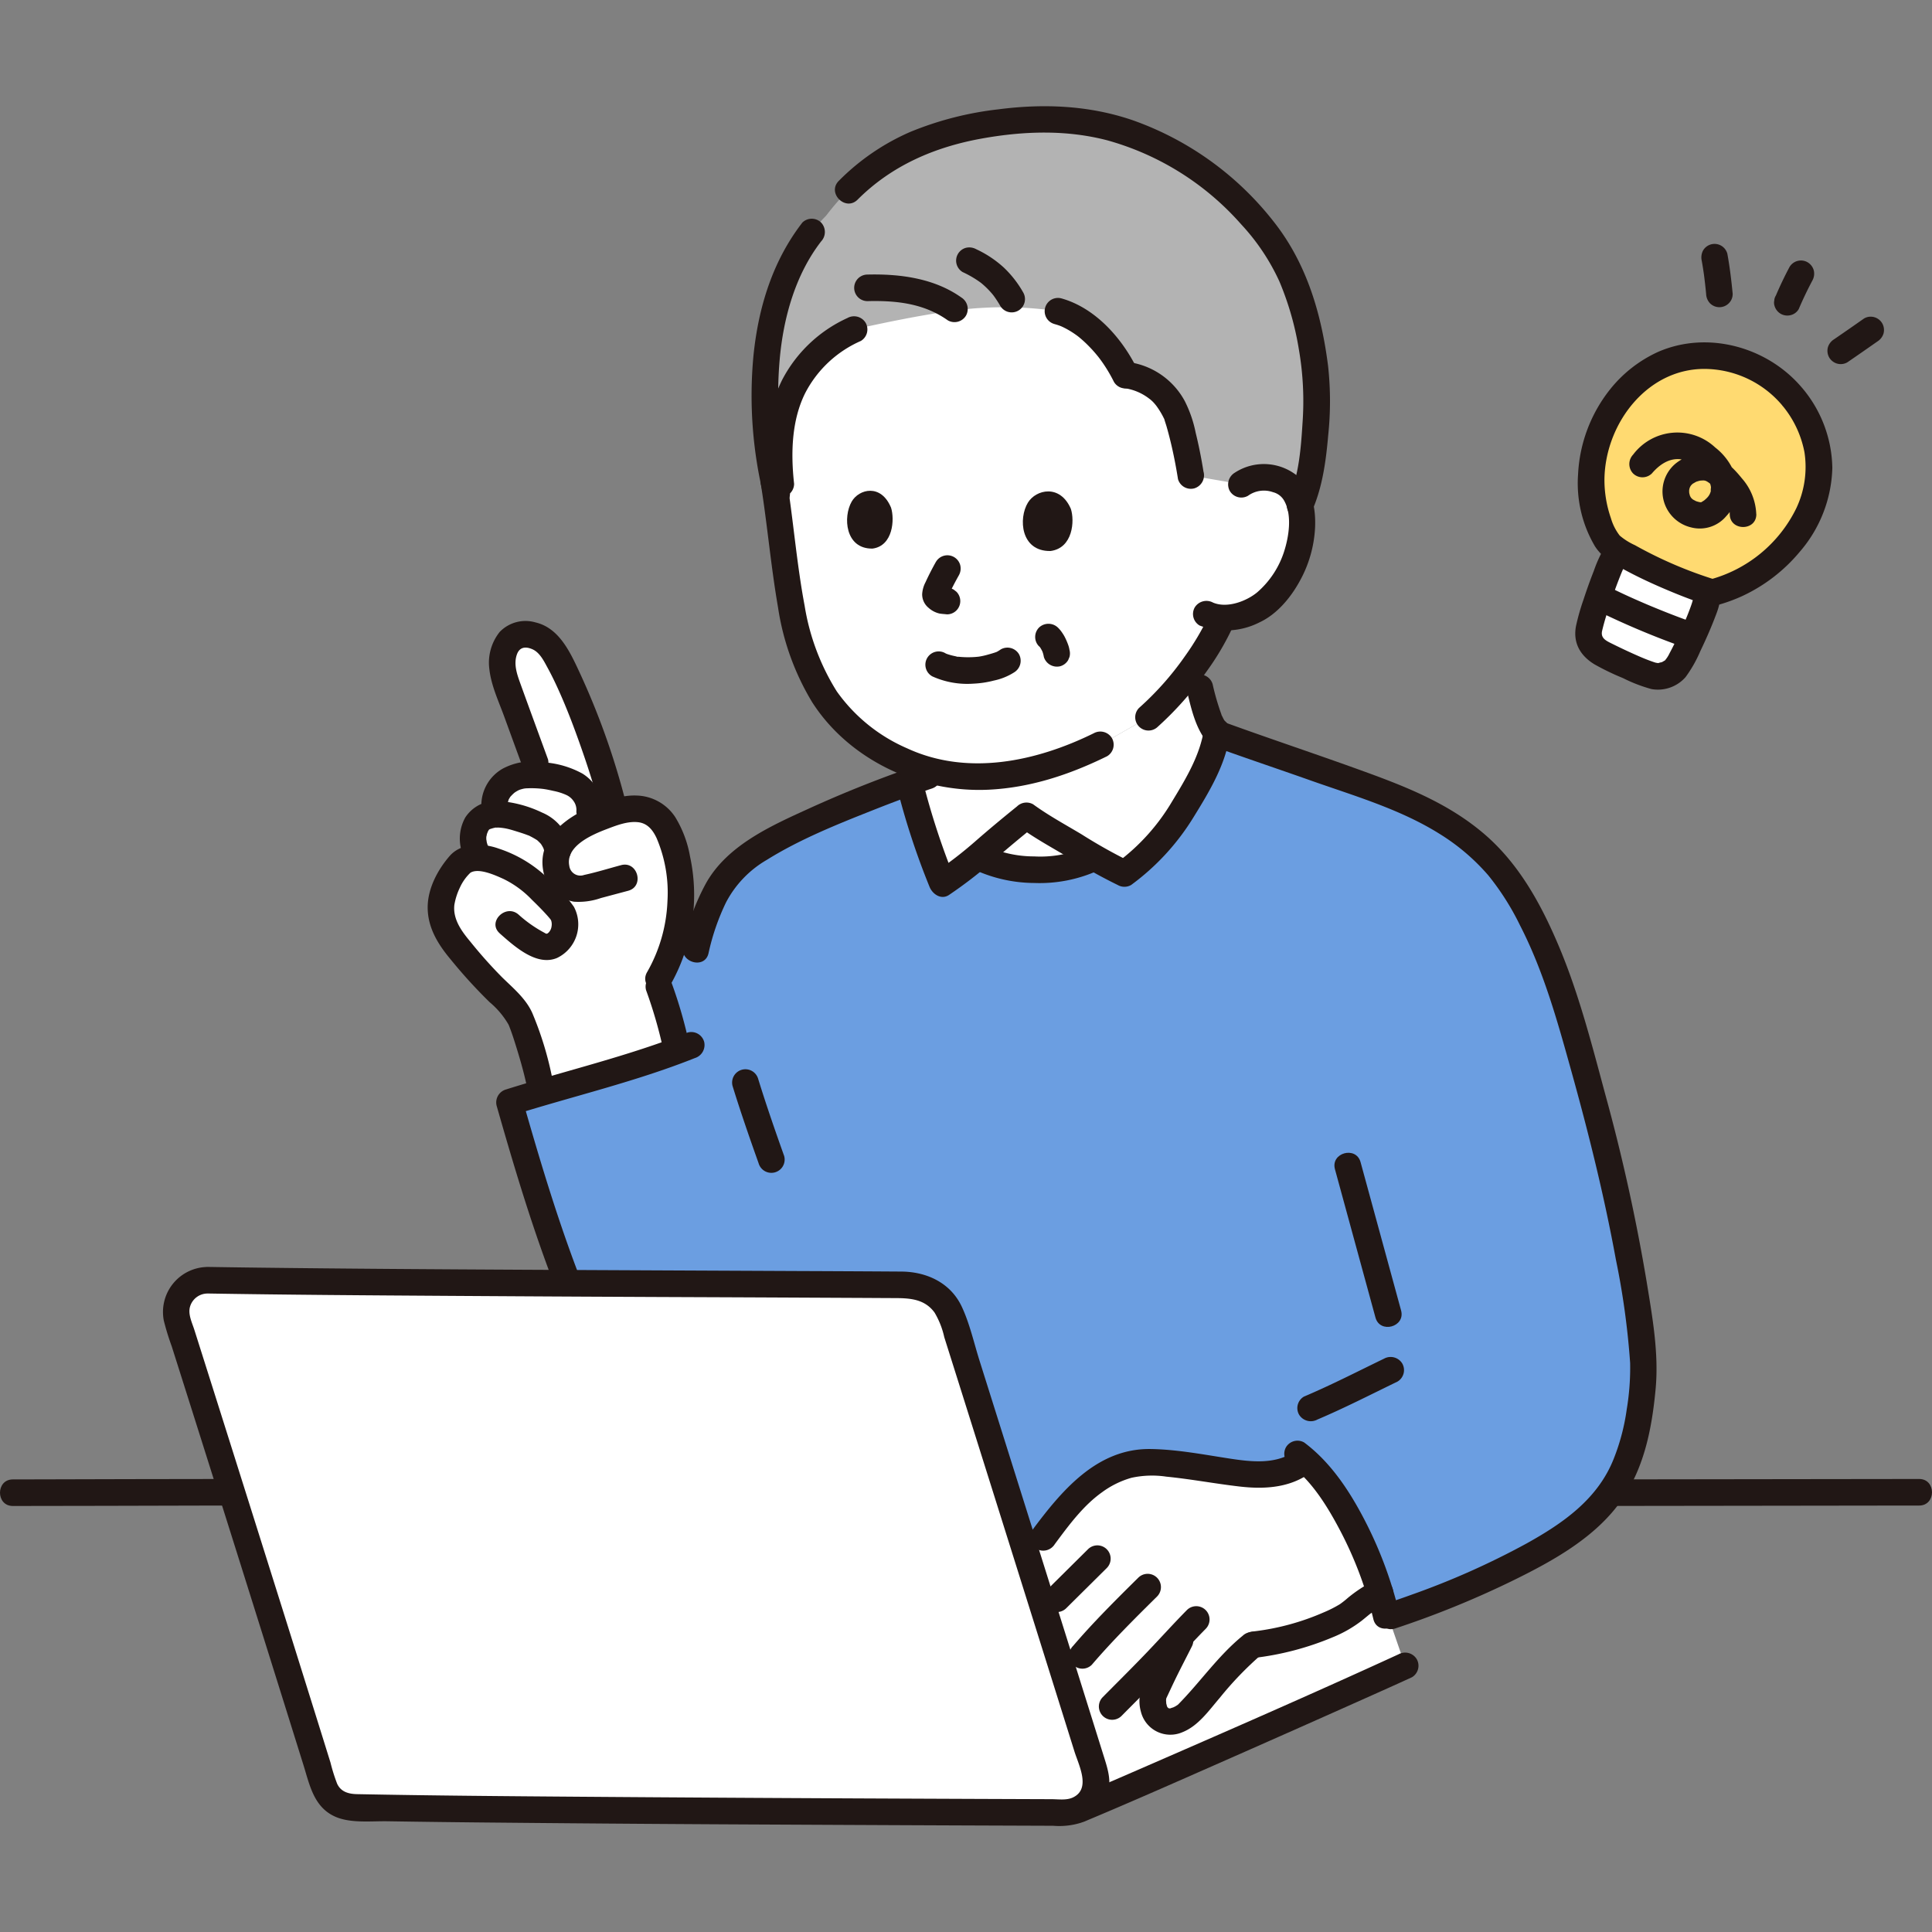 <?xml version="1.0" encoding="UTF-8"?> <svg xmlns="http://www.w3.org/2000/svg" width="800px" height="800px" viewBox="0 -19.19 349.005 349.005" fill="#000000"><rect x="0" y="-19.19" width="349.005" height="349.005" fill="#808080" stroke="none"/><g id="SVGRepo_bgCarrier" stroke-width="0"></g><g id="SVGRepo_tracerCarrier" stroke-linecap="round" stroke-linejoin="round"></g><g id="SVGRepo_iconCarrier"><defs><style>.a{fill:#ffffff;}.b{fill:#211715;}.c{fill:#b3b3b3;}.d{fill:#6b9ee1;}.e{fill:#ffda71;}</style></defs><path class="a" d="M235.188,270.989l-47.477-2.158c3.867,12.319,7.529,24,10.055,32.079a5.634,5.634,0,0,1-2.787,6.691l-.565.293.808-.337c12.083-5.041,51.207-22.425,58.625-25.833l-4.567-13.209A32.4,32.4,0,0,1,235.188,270.989Z"></path><path class="a" d="M226.17,278c-4.153,3.339-7.29,7.869-11.591,12.351-.618.644-3.15,2.332-5.1.827-1.283-.99-1.469-3.477-1-4.492,2.528-5.525,3.564-7.2,5.443-11.069-2.29,2.413-4.076,4.434-6.787,7.175l-2.763,2.793-3.471,3.509s-2.454,2.619-5.115,5.463c-2.829-9.035-6.463-20.621-10.132-32.305,3.319-4.162,6.242-8.857,10.3-12.418a18.316,18.316,0,0,1,10.234-4.813,25.069,25.069,0,0,1,4.749.161q4.506.461,8.981,1.174c5.423.864,11.5,1.878,15.837-1.792,5.62,4.974,10.721,14.79,13.538,23.951a22.37,22.37,0,0,0-2.914,1.7c-.627.429-2.644,2.216-3.311,2.579a46.022,46.022,0,0,1-16.55,5.114"></path><path class="a" d="M122.79,138.923a30.458,30.458,0,0,1-4.1,19.174,94.187,94.187,0,0,1,3.541,12.151l.071.359c-6.5,2.322-17.012,5.365-24.447,7.567l-.426-2c-.355-1.665-2.559-10.043-3.839-12.116a24.814,24.814,0,0,0-4.209-4.625,95.384,95.384,0,0,1-7.444-8.375c-1.3-1.52-2.667-5.195-2.195-7.334a13.181,13.181,0,0,1,3.389-6.833,4.462,4.462,0,0,1,3.53-1.038l-.183-.365a5.632,5.632,0,0,1-.833-4.653c.655-2.115,1.661-2.515,3.458-2.875a4.065,4.065,0,0,1,1.015-.043c-1.452-1.9-.612-3.948.75-5.269a6.172,6.172,0,0,1,4.055-1.819,16.5,16.5,0,0,1,2.613.029l-.867-2.267q-2.437-6.667-4.866-13.338a18.044,18.044,0,0,1-.981-3.352,6.788,6.788,0,0,1,1.258-5.38c1.144-1.332,3.34-1.358,5.01-.63,1.832.8,2.791,2.334,3.86,4.265,3.471,6.269,7.83,18.651,9.623,25.622l.456,1.774c2.4-.73,4.947-1.043,7.014.241,1.734,1.077,2.689,3.048,3.353,4.979A29.337,29.337,0,0,1,122.79,138.923Z"></path><path class="a" d="M194.91,117.108c1.387-.583,2.709-1.186,3.874-1.764l8.673-4.952a54.172,54.172,0,0,0,8.456-9.525c.453,2.288.829,4.18.829,4.18,1.128,4.674,1.893,6.672,3.06,8.168a18.083,18.083,0,0,1-2.056,6.349q-.245.482-.485.952A62.938,62.938,0,0,1,210,132.21a36.468,36.468,0,0,1-6.87,6.4,41.5,41.5,0,0,1-5.506-2.858c-5.755,2.958-13.71,2.652-19.315.568a11.477,11.477,0,0,1-1.648-.751c-.416.37-.823.736-1.228,1.1-1.8,1.324-3,2.233-5.187,3.721-.928-2.225-1.693-4.58-2.738-7.125-1.443-5.261-2.429-7.892-3.227-11.147,2.042-.73,3.842-1.332,5.252-1.751a36.4,36.4,0,0,0,11.905.462,46.791,46.791,0,0,0,4.651-.771A54.675,54.675,0,0,0,194.91,117.108Z"></path><path class="b" d="M214.428,105.685c.791,3.264,1.59,6.919,3.9,9.5a15.114,15.114,0,0,0,4.272,2.978,23.789,23.789,0,0,0,5.589,2.2,2.4,2.4,0,0,0,1.276-4.629,16.936,16.936,0,0,1-2.435-.776c-.121-.048-.648-.275-.119-.044-.232-.1-.464-.2-.694-.31-.4-.187-.8-.383-1.194-.589a23.027,23.027,0,0,1-2.149-1.264c-.174-.118-.343-.241-.515-.362-.434-.3.408.35.029.022-.232-.2-.455-.4-.666-.623-.163-.171-.28-.5.086.13-.068-.116-.164-.223-.241-.334-.142-.207-.274-.42-.4-.638-.135-.237-.259-.481-.375-.728-.032-.068-.169-.266-.157-.346q.232.557.087.2c-.034-.086-.069-.173-.1-.26a43.476,43.476,0,0,1-1.564-5.4,2.424,2.424,0,0,0-2.953-1.676,2.451,2.451,0,0,0-1.676,2.952Z"></path><path class="a" d="M224.235,68.3a6.772,6.772,0,0,1,4.858-1.207,6.113,6.113,0,0,1,5.168,3.363c1.564,3.216.976,8.818-.582,12.181a17.715,17.715,0,0,1-6.484,8.061,13.02,13.02,0,0,1-6.374,1.65c-.233.55-.392.931-.392.931-.768,1.72-2.614,4.743-2.614,4.743a56.405,56.405,0,0,1-10.358,12.374l-8.673,4.952a62.472,62.472,0,0,1-12.7,4.715,46.791,46.791,0,0,1-4.651.771c-10,1.155-18.375-1.252-26.378-7.45-7.634-5.912-11.144-15.464-12.6-26.091-.825-6.015-1.578-12.547-2.608-19.077,0,0-8.686-35.765,34.654-36.436C228.336,30.943,224.235,68.3,224.235,68.3Z"></path><path class="c" d="M203.3,48.576c-2.385-4.864-6.978-10.123-12.186-11.546a66.454,66.454,0,0,0-13.946-.587c-8.222.444-22.873,3.887-22.873,3.887-9.824,4.62-14.888,13.549-13.243,27.882h-1.161a78.19,78.19,0,0,1-1.172-24.908c1.245-8.885,3.927-16.858,10.511-23.532C158.247,8.017,169.048,3.886,184.4,2.519c10.019-.892,25.04.845,39.34,14.812,6.575,6.741,9.389,11.4,11.792,19.678A63.792,63.792,0,0,1,237.9,52.756c-.124,4.481-.55,13.708-2.946,19.111l-.689-1.415a6.113,6.113,0,0,0-5.168-3.363,6.772,6.772,0,0,0-4.858,1.207L215.1,66.715a76.963,76.963,0,0,0-2.439-10.747,13.412,13.412,0,0,0-3.234-4.749,11.249,11.249,0,0,0-5.72-2.608"></path><path class="d" d="M294.381,208.638c-2.222-12.25-4.028-20.472-10.8-44.139-3.417-11.929-8.889-22.986-14.017-28.362-5.706-5.982-12.237-9.48-20.011-12.29-6.649-2.4-15.125-5.47-21.75-7.681-1.982-.662-7.875-2.8-7.875-2.8l-.135-.048a18.093,18.093,0,0,1-2.042,6.245A66.49,66.49,0,0,1,210,132.21q-.7.844-1.451,1.651a37.017,37.017,0,0,1-5.419,4.749,41.9,41.9,0,0,1-5.448-2.825l-.494.189c-5.718,2.719-13.415,2.378-18.879.346a11.422,11.422,0,0,1-1.647-.752q-.623.555-1.229,1.1c-1.8,1.324-3,2.233-5.187,3.721-.928-2.225-1.693-4.58-2.738-7.125-1.392-5.074-2.359-7.7-3.14-10.8l-.087-.347c-8.526,3.051-21.238,8.317-27.2,12.1a23.859,23.859,0,0,0-7.22,6.94,48.735,48.735,0,0,0-4.17,11.17h-4.318a28.921,28.921,0,0,1-2.677,5.769,94.141,94.141,0,0,1,3.541,12.151l.071.357c-8.517,3.043-23.907,7.321-30.27,9.328,3.031,10.638,6.519,22.32,10.563,32.691,24.618.124,48.546.206,61.124.291a8.786,8.786,0,0,1,8.328,6.14c3.163,10,8.417,26.7,13.6,43.2,3.319-4.163,6.241-8.858,10.3-12.419a18.316,18.316,0,0,1,10.234-4.813,25.069,25.069,0,0,1,4.749.161q4.506.461,8.981,1.174c5.423.864,11.5,1.878,15.836-1.792,6.548,5.794,12.391,18.16,14.739,28.407,8.122-2.623,24.365-8.807,34.318-16.25,6.766-5.059,8.583-10.25,10.25-15.166.966-2.852,1.737-9.915,1.847-12.878C297.038,224.844,295.381,213.86,294.381,208.638Z"></path><path class="b" d="M209.154,112.089a58.739,58.739,0,0,0,8.86-10.052,47.8,47.8,0,0,0,4.487-7.551,2.47,2.47,0,0,0-.861-3.283,2.418,2.418,0,0,0-3.283.861,47.523,47.523,0,0,1-4.327,7.32,53.569,53.569,0,0,1-8.27,9.311,2.4,2.4,0,0,0,3.394,3.394Z"></path><path class="b" d="M144.938,21.021c-5.38,6.954-7.931,15.3-8.822,23.969A76.9,76.9,0,0,0,138,70.671c.728,3,5.358,1.73,4.628-1.276a73.585,73.585,0,0,1-1.776-23.7c.667-7.489,2.825-15.26,7.484-21.281a2.481,2.481,0,0,0,0-3.394,2.417,2.417,0,0,0-3.4,0Z"></path><path class="b" d="M236.909,73.33c1.973-4.356,2.616-9.181,3.025-13.906a58.612,58.612,0,0,0-.023-12.5c-1.187-9.362-3.842-18.463-9.744-25.97A56.019,56.019,0,0,0,204.59,2.519C196.709-.171,188.511-.5,180.314.565a59.36,59.36,0,0,0-15.862,4.068,41.339,41.339,0,0,0-12.926,8.847c-2.187,2.187,1.206,5.582,3.394,3.394,6.2-6.2,13.988-9.532,22.537-11.057,7.539-1.344,15.189-1.586,22.574.343A50.089,50.089,0,0,1,224.2,21.321a38.781,38.781,0,0,1,6.919,10.335,53.763,53.763,0,0,1,3.515,12.276,54.765,54.765,0,0,1,.662,13.262c-.285,4.523-.644,9.537-2.536,13.713a2.472,2.472,0,0,0,.861,3.284,2.42,2.42,0,0,0,3.284-.861Z"></path><path class="b" d="M197.572,113.272c-10.385,5.107-22.775,7.781-33.719,2.712a30.312,30.312,0,0,1-12.7-10.29,41.459,41.459,0,0,1-5.8-15.457c-1.436-7.609-2.036-15.381-3.247-23.03a2.417,2.417,0,0,0-2.952-1.677,2.46,2.46,0,0,0-1.677,2.953c1.16,7.325,1.8,14.738,3.069,22.044a46.32,46.32,0,0,0,6.169,17.136c6.731,10.5,19.506,16.376,31.811,15.805,7.581-.352,14.7-2.724,21.47-6.052a2.423,2.423,0,0,0,.861-3.283,2.45,2.45,0,0,0-3.284-.861Z"></path><path class="b" d="M225.446,70.369a4.893,4.893,0,0,1,4.524-.646,3.194,3.194,0,0,1,2.071,1.657c1.363,2.523.8,6.283-.035,8.933a16.341,16.341,0,0,1-4.867,7.468c-1.918,1.609-5.446,2.977-8.022,1.878a2.481,2.481,0,0,0-3.284.861,2.416,2.416,0,0,0,.861,3.283,13.289,13.289,0,0,0,10.838-.573c3.121-1.45,5.6-4.428,7.228-7.391a22.121,22.121,0,0,0,2.8-9.722c.143-3.1-.4-6.573-2.664-8.872a9.616,9.616,0,0,0-11.874-1.021,2.467,2.467,0,0,0-.861,3.284,2.422,2.422,0,0,0,3.284.861Z"></path><path class="b" d="M193.441,72.727c.712,2.139.393,7.1-3.679,7.619-5.4.089-5.818-5.9-4.066-8.754C187.13,69.252,191.48,68.194,193.441,72.727Z"></path><path class="b" d="M160.966,72.528c.659,2.077.379,6.894-3.355,7.382-4.949.072-5.354-5.735-3.754-8.5C155.167,69.14,159.154,68.125,160.966,72.528Z"></path><path class="b" d="M169.066,82.307c-.674,1.206-1.31,2.434-1.882,3.691a5.267,5.267,0,0,0-.6,2.136,3.132,3.132,0,0,0,1.151,2.47,4.42,4.42,0,0,0,1.931,1.026c.47.092.934.1,1.4.16a2.388,2.388,0,0,0,1.7-.7,2.4,2.4,0,0,0,0-3.394l-.485-.375a2.4,2.4,0,0,0-1.212-.328c-.211-.025-.424-.027-.635-.053l.638.086a2.239,2.239,0,0,1-.545-.151l.574.242a2.583,2.583,0,0,1-.458-.279l.486.375a2.758,2.758,0,0,1-.3-.273l.376.485a.63.63,0,0,1-.081-.128l.242.573a1.057,1.057,0,0,1-.061-.215l.085.638a1.528,1.528,0,0,1,.008-.317l-.085.638a2.8,2.8,0,0,1,.175-.572l-.242.573c.578-1.329,1.261-2.617,1.968-3.882a2.5,2.5,0,0,0,.242-1.849,2.4,2.4,0,0,0-4.387-.574Z"></path><path class="b" d="M153.085,38.257A24.945,24.945,0,0,0,141.3,49.418c-2.892,5.812-3.354,12.425-2.649,18.794a2.471,2.471,0,0,0,2.4,2.4,2.416,2.416,0,0,0,2.4-2.4c-.606-5.473-.473-11.414,1.993-16.372A20.621,20.621,0,0,1,155.508,42.4a2.423,2.423,0,0,0,.861-3.284,2.452,2.452,0,0,0-3.284-.861Z"></path><path class="b" d="M184.829,33.629a19.218,19.218,0,0,0-3.464-4.456,19.572,19.572,0,0,0-5.034-3.353,2.583,2.583,0,0,0-1.85-.242,2.4,2.4,0,0,0-.573,4.386,19.07,19.07,0,0,1,3.529,2.112l-.486-.375a15.356,15.356,0,0,1,2.677,2.685l-.375-.486a19.841,19.841,0,0,1,1.431,2.152,2.4,2.4,0,0,0,4.145-2.423Z"></path><path class="b" d="M173.642,34.536c-4.88-3.467-11.094-4.274-16.938-4.128a2.4,2.4,0,0,0,0,4.8c5.271-.132,10.224.424,14.516,3.472a2.419,2.419,0,0,0,3.283-.861,2.45,2.45,0,0,0-.861-3.283Z"></path><path class="b" d="M217.414,66.077c-.379-2.387-.845-4.761-1.425-7.108a22.206,22.206,0,0,0-1.973-5.719,13.63,13.63,0,0,0-9.672-6.954,2.476,2.476,0,0,0-2.953,1.677,2.418,2.418,0,0,0,1.677,2.952,9.5,9.5,0,0,1,4.553,1.916l.2.147c-.116-.093-.12-.1-.012-.007.137.116.269.235.4.362s.27.285.4.434c.033.038.346.43.172.2a14.858,14.858,0,0,1,1.314,2.091c.065.122.121.249.188.37.286.511-.1-.411.027.044.117.432.27.858.4,1.289.283.977.54,1.962.778,2.951.526,2.191.955,4.4,1.308,6.629a2.417,2.417,0,0,0,2.952,1.677,2.46,2.46,0,0,0,1.677-2.953Z"></path><path class="b" d="M205.373,47.364c-2.727-5.51-7.526-10.932-13.62-12.648a2.4,2.4,0,0,0-1.276,4.628c.341.1.679.2,1.011.326.068.026.545.215.212.078s.141.067.207.1a15.221,15.221,0,0,1,1.763.977c.315.2.623.415.926.636.053.039.469.367.209.156s.152.127.2.169c.569.47,1.112.971,1.631,1.5q.751.757,1.435,1.579c.1.124.207.248.308.374.047.059.438.58.1.124.21.283.421.565.624.854a27.4,27.4,0,0,1,2.123,3.577,2.413,2.413,0,0,0,3.283.861,2.46,2.46,0,0,0,.861-3.284Z"></path><path class="b" d="M187.7,97.553a2.679,2.679,0,0,1,.331.359l-.375-.485a6.3,6.3,0,0,1,.792,1.4l-.241-.574a5.214,5.214,0,0,1,.36,1.234,2.477,2.477,0,0,0,2.952,1.677,2.431,2.431,0,0,0,1.435-1.1l.242-.574a2.423,2.423,0,0,0,0-1.276,4.676,4.676,0,0,0-.227-.887,11.731,11.731,0,0,0-.6-1.4,6.264,6.264,0,0,0-.454-.759,5.613,5.613,0,0,0-.821-1,2.47,2.47,0,0,0-3.394,0,2.417,2.417,0,0,0-.7,1.7,2.391,2.391,0,0,0,.7,1.7Z"></path><path class="b" d="M168.431,103a15.333,15.333,0,0,0,7.423,1.307,17.617,17.617,0,0,0,3.66-.552,10.986,10.986,0,0,0,3.695-1.492,2.46,2.46,0,0,0,.861-3.283,2.426,2.426,0,0,0-3.284-.861,6.114,6.114,0,0,1-.639.4c-.222.126-.153.073.04,0-.122.047-.245.094-.369.137-.493.171-1,.309-1.5.449a12.715,12.715,0,0,1-1.348.3c-.064.011-.47.073-.131.024s-.075.007-.139.013q-.422.045-.845.068-.765.042-1.531.017-.382-.014-.763-.043c-.126-.01-.252-.024-.378-.035-.355-.031-.021.061.079.017-.141.061-.571-.093-.725-.123-.262-.052-.523-.113-.78-.183-.22-.06-.438-.127-.654-.2-.1-.036-.205-.081-.31-.115-.3-.1.539.243.062.016A2.4,2.4,0,1,0,168.431,103Z"></path><path class="b" d="M291.631,252.85q9.258,0,18.515-.024l29.281-.039q3.63,0,7.26-.008c3.088,0,3.094-4.8,0-4.8q-9.512,0-19.023.024l-29.139.039q-3.447,0-6.894.008c-3.088,0-3.093,4.8,0,4.8Z"></path><path class="b" d="M2.318,252.858c11.016,0,22.031-.047,33.046-.069q2.661-.006,5.323-.01c3.088,0,3.094-4.8,0-4.8-11.151,0-22.3.046-33.453.069q-2.459.006-4.916.01c-3.088,0-3.093,4.8,0,4.8Z"></path><path class="b" d="M252.047,274.98a169,169,0,0,0,20.911-8.485c7.454-3.643,15.458-7.984,20.206-15.024,3.942-5.845,5.261-12.81,5.91-19.695.609-6.474-.571-13.007-1.609-19.386a336.907,336.907,0,0,0-7.434-33.72c-2.47-9.138-4.808-18.383-8.511-27.116-3.169-7.476-7.152-14.733-13.391-20.081-6.767-5.8-14.844-8.83-23.115-11.808-7.331-2.639-14.72-5.11-22.051-7.745q-1.2-.432-2.4-.867a2.422,2.422,0,0,0-2.952,1.676,2.449,2.449,0,0,0,1.676,2.952c5.745,2.083,11.539,4.018,17.3,6.056,7.89,2.793,16.222,5.188,23.371,9.648a38.1,38.1,0,0,1,8.883,7.537,47.051,47.051,0,0,1,5.739,9.042c4.266,8.3,6.736,17.223,9.228,26.17,3.144,11.291,5.972,22.625,8.082,34.157a140.878,140.878,0,0,1,2.585,18.729,45.743,45.743,0,0,1-.613,8.367,38.337,38.337,0,0,1-2.363,8.972c-2.887,7.27-9.132,11.6-15.736,15.273a142.715,142.715,0,0,1-20.769,9.253q-2.1.762-4.221,1.467c-2.917.969-1.667,5.606,1.276,4.628Z"></path><path class="b" d="M237.969,237.245c4.926-2.089,9.661-4.524,14.473-6.855a2.413,2.413,0,0,0,.861-3.284,2.463,2.463,0,0,0-3.284-.861c-4.812,2.331-9.546,4.766-14.473,6.855a2.4,2.4,0,0,0-.861,3.284,2.478,2.478,0,0,0,3.284.861Z"></path><path class="b" d="M128,152.966a40.962,40.962,0,0,1,3.135-9.106,19.109,19.109,0,0,1,7.355-7.7c5.953-3.715,12.642-6.4,19.144-8.974,3.529-1.4,7.087-2.738,10.692-3.93,2.919-.965,1.669-5.6-1.276-4.629a214.772,214.772,0,0,0-21.371,8.449c-6.742,3.065-14.5,6.625-18.222,13.432a41.737,41.737,0,0,0-4.086,11.18c-.627,3.014,4,4.3,4.629,1.276Z"></path><path class="b" d="M241.152,192.026l7.317,26.786c.813,2.976,5.445,1.713,4.629-1.276L245.78,190.75c-.813-2.976-5.445-1.713-4.628,1.276Z"></path><path class="b" d="M233.607,243.186c-3.409,2.177-7.641,1.691-11.453,1.109-4.715-.72-9.536-1.661-14.317-1.727-9.748-.136-16.147,7.637-21.445,14.767a2.416,2.416,0,0,0,.861,3.283,2.457,2.457,0,0,0,3.284-.861c2.5-3.367,5.095-6.93,8.553-9.387a16.561,16.561,0,0,1,5.311-2.607,17.514,17.514,0,0,1,6.286-.205c4.453.442,8.844,1.278,13.286,1.789,4.128.475,8.457.282,12.057-2.016,2.6-1.657.191-5.814-2.423-4.145Z"></path><path class="b" d="M196.549,260.661l-7.34,7.277a2.4,2.4,0,0,0,3.394,3.394l7.34-7.277a2.4,2.4,0,0,0-3.394-3.394Z"></path><path class="b" d="M197.228,281.544c3.7-4.326,7.756-8.348,11.8-12.348a2.4,2.4,0,0,0-3.394-3.394c-4.048,4-8.1,8.022-11.8,12.347a2.4,2.4,0,0,0,3.394,3.395Z"></path><path class="b" d="M202.59,290.791c2.726-2.756,5.486-5.482,8.161-8.287,2.363-2.479,4.654-5.024,7.06-7.462a2.4,2.4,0,0,0-3.394-3.394c-2.407,2.438-4.7,4.983-7.06,7.462-2.675,2.805-5.435,5.531-8.161,8.287a2.4,2.4,0,0,0,3.394,3.394Z"></path><path class="b" d="M226.505,280.309a52.413,52.413,0,0,0,14.246-3.739,22.1,22.1,0,0,0,5.34-3.072c.33-.267.656-.538.983-.806q.242-.2.484-.393c.309-.246-.269.19-.039.031a25.764,25.764,0,0,1,2.99-1.752,2.4,2.4,0,0,0-2.422-4.144,24.915,24.915,0,0,0-4.619,3.038,16.934,16.934,0,0,1-1.429,1.129,22.087,22.087,0,0,1-2.929,1.481,44.384,44.384,0,0,1-12.605,3.427,2.478,2.478,0,0,0-2.4,2.4,2.415,2.415,0,0,0,2.4,2.4Z"></path><path class="b" d="M233.17,245.533c3.867,2.885,6.682,7.51,8.922,11.766a68.468,68.468,0,0,1,6,16c.716,3,5.345,1.732,4.628-1.276a73.491,73.491,0,0,0-6.673-17.505c-2.641-4.942-5.923-9.752-10.457-13.134a2.415,2.415,0,0,0-3.284.861,2.457,2.457,0,0,0,.861,3.283Z"></path><path class="b" d="M211.122,275.866c-.981,1.958-2,3.9-2.96,5.866a40.545,40.545,0,0,0-2.032,4.384,6.955,6.955,0,0,0-.033,3.9,5.48,5.48,0,0,0,7.5,3.708c2.884-1.146,4.785-3.929,6.747-6.209a61.246,61.246,0,0,1,7.526-7.816,2.416,2.416,0,0,0,0-3.394,2.456,2.456,0,0,0-3.394,0c-4.423,3.6-7.649,8.356-11.631,12.39-.062.063-.4.326-.136.131.288-.209-.312.184-.379.222-.113.064-.571.27-.219.133-.141.055-.713.219-.584.2a.585.585,0,0,1-.609-.11c.233.137-.134-.228.081.1a3.576,3.576,0,0,1-.211-.371c.112.221.045.153,0-.038-.05-.217-.116-.428-.153-.648.078.455.016-.172.008-.325,0-.1.02-.2.011-.3.005.053-.119.4-.026.178.032-.074.031-.171.057-.248.12-.352-.109.215.075-.177.532-1.13,1.055-2.264,1.6-3.386.942-1.932,1.943-3.834,2.906-5.756a2.459,2.459,0,0,0-.861-3.283,2.423,2.423,0,0,0-3.284.861Z"></path><path class="b" d="M195.86,309.872c7.83-3.27,15.592-6.7,23.358-10.121q13.451-5.918,26.866-11.912c3-1.339,5.993-2.674,8.974-4.043a2.418,2.418,0,0,0,.861-3.283,2.455,2.455,0,0,0-3.283-.861c-15.65,7.186-31.447,14.072-47.236,20.944q-3.173,1.381-6.351,2.749-1.328.57-2.658,1.136c-.2.084-1.359.575-.761.323l-1.046.439a2.48,2.48,0,0,0-1.676,2.952,2.415,2.415,0,0,0,2.952,1.677Z"></path><path class="a" d="M37.551,212.075c30.788.512,101.072.672,126.168.84a8.787,8.787,0,0,1,8.328,6.14c5.972,18.886,19.4,61.641,25.719,81.855a5.633,5.633,0,0,1-5.4,7.317c-27.195-.1-100.463-.36-128.632-.93a5.621,5.621,0,0,1-5.264-3.963C52.916,285.37,38.652,240.1,32.08,219.423A5.639,5.639,0,0,1,37.551,212.075Z"></path><path class="b" d="M37.551,214.475c14.38.238,28.762.331,43.143.423q25.2.164,50.4.257,10.6.047,21.2.1,4.14.02,8.28.044c3.068.018,6.221-.167,8.25,2.621a14.961,14.961,0,0,1,1.752,4.443q.708,2.239,1.414,4.479,1.686,5.345,3.369,10.692,3.911,12.424,7.813,24.851,3.846,12.245,7.685,24.491,1.62,5.164,3.236,10.329c.776,2.481,3.053,6.784-.324,8.328-1.138.52-2.6.294-3.829.289l-3.975-.014-9.171-.034q-10.962-.042-21.926-.092-24.94-.115-49.881-.3c-13.491-.1-26.983-.206-40.472-.469-1.5-.029-2.927-.386-3.616-1.89a31.941,31.941,0,0,1-1.2-3.821q-1.446-4.653-2.9-9.3-3.63-11.616-7.285-23.226-7.175-22.82-14.4-45.621c-.421-1.327-1.2-2.86-.773-4.241a3.289,3.289,0,0,1,3.211-2.334c3.086-.04,3.095-4.84,0-4.8a8.135,8.135,0,0,0-7.955,9.717,46.917,46.917,0,0,0,1.424,4.621q.786,2.478,1.571,4.956,3.755,11.855,7.491,23.714,7.405,23.495,14.747,47.008c1.1,3.547,1.849,7.463,5.562,9.211,2.807,1.321,6.541.858,9.591.905q10.267.162,20.537.249,25.368.246,50.736.355,22.467.117,44.935.194l4.052.015a13.22,13.22,0,0,0,5.08-.562,8.142,8.142,0,0,0,4.779-5.2c.652-2.148.116-4.154-.528-6.212q-3.467-11.084-6.945-22.163-7.822-24.933-15.674-49.858c-1.014-3.215-1.781-6.721-3.215-9.776-2.032-4.33-6.346-6.314-10.931-6.343q-8.968-.058-17.936-.093-24.9-.112-49.8-.233C78.886,210.1,62.694,210,46.5,209.8q-4.476-.054-8.952-.127C34.461,209.624,34.46,214.424,37.551,214.475Z"></path><path class="b" d="M175.437,137.636a26.126,26.126,0,0,0,11.384,2.68,25.619,25.619,0,0,0,11.576-2.27,2.42,2.42,0,0,0,.861-3.283,2.455,2.455,0,0,0-3.284-.861,20.4,20.4,0,0,1-9.153,1.614,20.754,20.754,0,0,1-8.961-2.025c-2.727-1.448-5.155,2.693-2.423,4.145Z"></path><path class="b" d="M217.524,112.317c-.662,4.828-3.314,9.192-5.812,13.3a37.39,37.39,0,0,1-9.8,10.923h2.423a93.351,93.351,0,0,1-8.983-5.031c-2.931-1.754-5.957-3.391-8.722-5.405a2.441,2.441,0,0,0-2.908.375c-2.58,2.085-5.135,4.2-7.628,6.388a73.117,73.117,0,0,1-7.066,5.453l3.526,1.435a134.523,134.523,0,0,1-5.879-17.925c-.764-2.991-5.394-1.723-4.629,1.276a134.668,134.668,0,0,0,5.879,17.925c.542,1.316,2.109,2.4,3.526,1.434a79.9,79.9,0,0,0,7.8-6c2.567-2.261,5.2-4.444,7.862-6.593l-2.909.375c2.765,2.014,5.792,3.65,8.722,5.4a93.471,93.471,0,0,0,8.983,5.031,2.422,2.422,0,0,0,2.423,0,43.08,43.08,0,0,0,11.307-12.3c2.782-4.5,5.778-9.469,6.506-14.787a2.482,2.482,0,0,0-1.676-2.952,2.417,2.417,0,0,0-2.952,1.676Z"></path><path class="b" d="M121.034,158.85a32.919,32.919,0,0,0,3.617-23.318,20.345,20.345,0,0,0-2.666-7.105,8.611,8.611,0,0,0-6.948-3.907c-2.709-.118-5.4.882-7.862,1.886-4.809,1.956-10.168,5.8-9.032,11.757a6.854,6.854,0,0,0,5.53,5.534,12.243,12.243,0,0,0,4.878-.661l4.927-1.315c2.982-.8,1.717-5.427-1.276-4.629-2.217.592-4.434,1.288-6.678,1.771a2.014,2.014,0,0,1-2.684-1.642c-.725-3.616,4.227-5.674,6.811-6.658,1.731-.659,3.694-1.427,5.584-1.23,1.709.177,2.67,1.384,3.366,2.854a25.079,25.079,0,0,1,1.971,11.413,27.966,27.966,0,0,1-3.682,12.827c-1.536,2.687,2.61,5.107,4.144,2.423Z"></path><path class="b" d="M116.71,159.682a82.581,82.581,0,0,1,3.207,11.2,2.415,2.415,0,0,0,2.952,1.676,2.46,2.46,0,0,0,1.676-2.953,82.464,82.464,0,0,0-3.207-11.2,2.4,2.4,0,0,0-4.628,1.276Z"></path><path class="b" d="M124.243,167.324c-10.65,4.243-21.927,6.86-32.849,10.295a2.441,2.441,0,0,0-1.676,2.952c2.969,10.415,6.064,20.81,9.892,30.947a2.468,2.468,0,0,0,2.952,1.676,2.418,2.418,0,0,0,1.677-2.952c-3.828-10.137-6.923-20.532-9.893-30.947l-1.676,2.952c10.922-3.434,22.2-6.052,32.849-10.3A2.474,2.474,0,0,0,127.2,169a2.417,2.417,0,0,0-2.953-1.676Z"></path><path class="b" d="M98.983,117.95c-1.65-4.514-3.309-9.024-4.941-13.544-.613-1.7-1.3-3.551-.674-5.352.464-1.326,1.494-1.516,2.765-.979,1.384.584,2.135,2.176,2.811,3.41.719,1.314,1.368,2.667,1.983,4.033,1.47,3.261,2.74,6.614,3.93,9.987,1.267,3.59,2.445,7.221,3.4,10.908.775,2.988,5.406,1.721,4.629-1.276a134.778,134.778,0,0,0-8.234-22.956c-1.677-3.6-3.665-7.937-7.91-8.934a6.463,6.463,0,0,0-6.469,1.712A8.9,8.9,0,0,0,88.4,101.7c.333,2.955,1.674,5.786,2.685,8.558q1.635,4.485,3.274,8.968a2.463,2.463,0,0,0,2.952,1.676,2.419,2.419,0,0,0,1.676-2.952Z"></path><path class="b" d="M90.268,149.418c2.6,2.282,6.637,6.014,10.364,4.44a6.739,6.739,0,0,0,3.041-9.241,29.834,29.834,0,0,0-5-5.436,23.109,23.109,0,0,0-8.574-5.074c-2.863-1.036-6.758-1.119-8.9,1.366-2.165,2.506-3.946,5.877-3.941,9.272.006,3.65,1.872,6.655,4.12,9.343a91.254,91.254,0,0,0,7.077,7.764,15.213,15.213,0,0,1,3.382,4c.06.119.112.244.165.365-.1-.24-.05-.117.016.053q.184.477.357.958c.243.682.467,1.371.684,2.061.779,2.474,1.513,4.987,2.064,7.522.657,3.017,5.285,1.741,4.629-1.276a60.766,60.766,0,0,0-3.6-11.74c-1.153-2.582-3.408-4.447-5.39-6.38a83.213,83.213,0,0,1-5.725-6.408c-1.489-1.788-3.257-4.023-2.961-6.719a11.57,11.57,0,0,1,.989-3.114,8.573,8.573,0,0,1,1.919-2.716c1.482-.893,4.358.4,5.964,1.127a17.947,17.947,0,0,1,5.14,3.765c.894.871,1.782,1.753,2.62,2.68.184.2.366.409.543.619q.285.354.069.071c.078.105.152.212.223.322a2.1,2.1,0,0,1,.1,1.061,1.957,1.957,0,0,1-.537,1.167c-.4.364-.441.2-.941-.059a23.222,23.222,0,0,1-4.489-3.185c-2.315-2.028-5.723,1.354-3.394,3.394Z"></path><path class="b" d="M88.551,134.274a4.934,4.934,0,0,1-.3-.459c-.068-.121-.247-.57-.111-.2a6.321,6.321,0,0,1-.207-.67c-.016-.065-.1-.728-.072-.336a4.729,4.729,0,0,1,0-.762c-.032.36.093-.354.1-.378.023-.074.3-.711.062-.233.082-.166.174-.321.26-.484.273-.515-.241.446.022-.024a1.868,1.868,0,0,1,.166-.155c.137-.118.073-.068-.19.15a1.7,1.7,0,0,1,.393-.217c-.315.127-.385.158-.213.095.077-.028.154-.054.231-.077a6.271,6.271,0,0,1,1.052-.253c-.521.065.233.034.282.036.236.009.472.033.706.06.1.011.706.111.238.028.274.048.547.1.818.165.542.13,1.075.3,1.606.464.454.141.908.284,1.357.441.225.078.448.163.672.246.457.171-.175-.111.3.13.421.215.823.438,1.223.69.341.215-.015-.037.16.122s.342.319.5.491c.108.125.107.115,0-.033.071.094.137.191.2.29a5.879,5.879,0,0,1,.347.613c.073.152.069.14-.01-.034.042.11.079.221.111.334a6.618,6.618,0,0,1,.183.8,2.41,2.41,0,0,0,2.952,1.677,2.467,2.467,0,0,0,1.676-2.953,8.649,8.649,0,0,0-5.134-6.24,21.592,21.592,0,0,0-7.9-2.091,6.6,6.6,0,0,0-5.978,2.973,7.847,7.847,0,0,0,.36,8.216,2.457,2.457,0,0,0,3.284.861,2.428,2.428,0,0,0,.861-3.284Z"></path><path class="b" d="M91.76,125.9l0-.263c-.031.164-.028.162.009,0,.013-.054.176-.528.069-.286a4.009,4.009,0,0,1,.26-.461c.154-.255.07-.119.19-.252a7.059,7.059,0,0,1,.73-.7c-.266.221-.04.03.117-.067.127-.078.252-.156.383-.228.111-.061.474-.219.177-.1a5.4,5.4,0,0,1,.607-.191,3.362,3.362,0,0,1,.915-.138,17.4,17.4,0,0,1,2.8.1c.456.048-.256-.043.169.02.206.03.41.065.614.1.407.078.812.166,1.216.258a10.474,10.474,0,0,1,2.281.725,3.18,3.18,0,0,1,1.3,1.084,2.717,2.717,0,0,1,.52,1.867,2.4,2.4,0,1,0,4.8,0,7.851,7.851,0,0,0-3.7-6.811,16.88,16.88,0,0,0-7.2-2.047,11.278,11.278,0,0,0-7.217,1.16A7.621,7.621,0,0,0,86.96,125.9a2.4,2.4,0,1,0,4.8,0Z"></path><path class="a" d="M287.294,96.946a3.312,3.312,0,0,1-.273-2.455,72.354,72.354,0,0,1,4.662-13.172s.3-.406.7-.964a86.945,86.945,0,0,0,15.943,7.207c-.051.687-.084,1.2-.084,1.2.372.988-3.126,8.708-4.9,11.847a6.118,6.118,0,0,1-1.172,1.487,5.394,5.394,0,0,1-3.194.879,62.378,62.378,0,0,1-8.94-3.792,6.873,6.873,0,0,1-2.675-2.108C287.34,97.03,287.317,96.988,287.294,96.946Z"></path><path class="e" d="M323.834,52.572c.409.5.811,1.032,1.2,1.608a19.1,19.1,0,0,1,1.453,19.826,23.852,23.852,0,0,1-5.769,7.568,27.082,27.082,0,0,1-5.872,4.192,25.785,25.785,0,0,1-5.532,2.1,83.412,83.412,0,0,1-18.048-8.221c-2.924-2.951-4.122-9.745-3.778-13.384a26.88,26.88,0,0,1,1.7-7.787,22.828,22.828,0,0,1,4.879-7.33A19.588,19.588,0,0,1,304.2,45.38,22.559,22.559,0,0,1,316.764,47,20.552,20.552,0,0,1,323.834,52.572Z"></path><path class="b" d="M322.137,54.269a18.567,18.567,0,0,1,3.829,8.239,17.464,17.464,0,0,1-1.472,10.111,24.464,24.464,0,0,1-15.82,12.937h1.276a75.49,75.49,0,0,1-14.614-6.266,11.6,11.6,0,0,1-2.738-1.724,9.425,9.425,0,0,1-1.6-3.166,21.046,21.046,0,0,1-1.163-7.093c.177-10.3,8.179-20.512,19.082-19.82a18.475,18.475,0,0,1,13.224,6.782,2.419,2.419,0,0,0,3.394,0,2.451,2.451,0,0,0,0-3.394c-6.2-7.374-17.014-10.409-25.985-6.509a23.564,23.564,0,0,0-8.65,6.721,26.73,26.73,0,0,0-5.831,15.427,22.4,22.4,0,0,0,3.049,12.979c1.409,2.193,3.575,3.3,5.821,4.5,2.308,1.227,4.682,2.32,7.088,3.338,2.124.9,4.269,1.752,6.458,2.479a4.769,4.769,0,0,0,3.078.215,29.452,29.452,0,0,0,4.243-1.576A29.884,29.884,0,0,0,325.1,80.508a24.106,24.106,0,0,0,5.9-15.166,22.917,22.917,0,0,0-5.461-14.467,2.415,2.415,0,0,0-3.394,0A2.457,2.457,0,0,0,322.137,54.269Z"></path><path class="b" d="M289.408,91.572a147.008,147.008,0,0,0,14.546,6.075,2.414,2.414,0,0,0,2.952-1.676,2.461,2.461,0,0,0-1.676-2.952c-2.305-.824-4.583-1.719-6.843-2.657q-.224-.091-.447-.186c-.038-.015-.447-.188-.271-.113s-.233-.1-.27-.116l-.444-.19q-.877-.378-1.751-.766-1.7-.756-3.373-1.564a2.4,2.4,0,1,0-2.423,4.145Z"></path><path class="b" d="M289.611,80.108a24.163,24.163,0,0,0-1.692,3.819q-1.01,2.569-1.867,5.2a40.263,40.263,0,0,0-1.346,4.73c-.6,3.051.738,5.386,3.329,6.963a44.665,44.665,0,0,0,5.139,2.48,27.63,27.63,0,0,0,5.168,1.991,6.657,6.657,0,0,0,6.146-2.164,23.041,23.041,0,0,0,2.642-4.644c.939-1.958,1.828-3.95,2.608-5.977.5-1.311,1.219-2.955.822-4.38-.829-2.971-5.461-1.709-4.629,1.276a1.835,1.835,0,0,1-.011-.718,3.262,3.262,0,0,0-.127.546c-.152.568-.354,1.124-.56,1.674-.547,1.463-.986,2.446-1.663,3.913-.619,1.342-1.263,2.675-1.963,3.977a5.8,5.8,0,0,1-1.024,1.52c.446-.424-.163.027-.4.119a4.458,4.458,0,0,0-.7.185c.3-.01-.268-.061-.4-.1-.29-.086-.576-.187-.86-.289-.732-.265-1.4-.538-2.06-.825q-2.382-1.037-4.712-2.193c-1.229-.611-2.365-1.049-2.033-2.462s.764-2.824,1.218-4.213q.84-2.573,1.819-5.1.217-.561.445-1.116c.055-.136.111-.271.168-.406-.208.49.045-.1.072-.156a11.44,11.44,0,0,1,.615-1.228c1.618-2.642-2.532-5.056-4.145-2.423Z"></path><path class="b" d="M336.723,38.347q-2.7,1.9-5.424,3.765a2.565,2.565,0,0,0-1.1,1.434,2.458,2.458,0,0,0,.242,1.85,2.43,2.43,0,0,0,1.435,1.1,2.388,2.388,0,0,0,1.849-.242q2.722-1.867,5.424-3.765a2.579,2.579,0,0,0,1.1-1.435,2.452,2.452,0,0,0-.242-1.849,2.417,2.417,0,0,0-1.434-1.1,2.368,2.368,0,0,0-1.85.242Z"></path><path class="b" d="M324.94,36.625Q326.059,34,327.4,31.479a2.53,2.53,0,0,0,.242-1.849,2.454,2.454,0,0,0-1.1-1.435,2.4,2.4,0,0,0-3.284.861q-1.338,2.52-2.459,5.147a1.794,1.794,0,0,0-.285.892,1.823,1.823,0,0,0,.043.957,2.449,2.449,0,0,0,1.1,1.434,2.42,2.42,0,0,0,1.85.242,2.306,2.306,0,0,0,1.434-1.1Z"></path><path class="b" d="M313,33.9c-.234-2.431-.526-4.865-.967-7.268a2.411,2.411,0,0,0-1.1-1.434,2.4,2.4,0,0,0-3.283.861,2.694,2.694,0,0,0-.242,1.849c.176.96.323,1.924.454,2.891l-.086-.638c.167,1.243.307,2.49.427,3.739a2.589,2.589,0,0,0,.7,1.7,2.4,2.4,0,0,0,3.394,0,2.338,2.338,0,0,0,.7-1.7Z"></path><path class="b" d="M317.26,73.7a10.367,10.367,0,0,0-2.6-6.479c-1.5-1.857-3.472-3.88-5.918-4.293a7.674,7.674,0,0,0-6.13,1.685,6.56,6.56,0,0,0-2.019,6.848,6.719,6.719,0,0,0,4.888,4.619,6.231,6.231,0,0,0,6.351-2.025,7.315,7.315,0,0,0,1.8-6.883,10.94,10.94,0,0,0-3.793-5.53,10,10,0,0,0-14.831,1.3,2.463,2.463,0,0,0,0,3.394,2.421,2.421,0,0,0,3.394,0c1.83-2.153,4.2-3.345,6.793-2.061a8.519,8.519,0,0,1,2.93,2.427,4.771,4.771,0,0,1,.81,1.5c.036.12.068.241.1.363.013.056.083.555.059.292-.016-.19-.109.929-.017.522a2.536,2.536,0,0,1-.635,1.278,4.435,4.435,0,0,1-.347.339s-.325.274-.139.132c-.145.111-.306.2-.456.3l-.232.129c.155-.053.157-.056.009-.01-.309.138.327.038-.015-.007-.266-.034-.032.017.019.023a4.686,4.686,0,0,1-1.023-.268c.267.1-.373-.193-.518-.3.262.19-.051-.061-.083-.084l-.165-.169q.156.234.019.028a3.466,3.466,0,0,1-.232-.4c-.17-.335.075.3-.019-.077-.039-.155-.085-.308-.116-.466-.076-.393.007.31,0-.106a1.731,1.731,0,0,1,.331-1.224,4.12,4.12,0,0,1,.405-.388c-.08.074-.421.254-.049.055.211-.113.41-.242.625-.348.329-.162-.326.1.041-.01.148-.044.294-.091.443-.133.057-.016.534-.1.265-.066s.352,0,.409-.007a1.387,1.387,0,0,1,.577.1,3.486,3.486,0,0,1,.7.463,17.258,17.258,0,0,1,2.008,1.993,8.046,8.046,0,0,1,1.252,1.93c.176.386-.08-.251.053.142.067.2.13.4.181.606a4.372,4.372,0,0,1,.1.492c-.049-.4-.015.322-.014.366.019,3.088,4.819,3.094,4.8,0Z"></path><path class="b" d="M132.339,177.006c1.442,4.673,3.047,9.3,4.69,13.909a2.4,2.4,0,0,0,4.628-1.276c-1.642-4.606-3.248-9.236-4.689-13.909a2.4,2.4,0,0,0-4.629,1.276Z"></path></g></svg> 